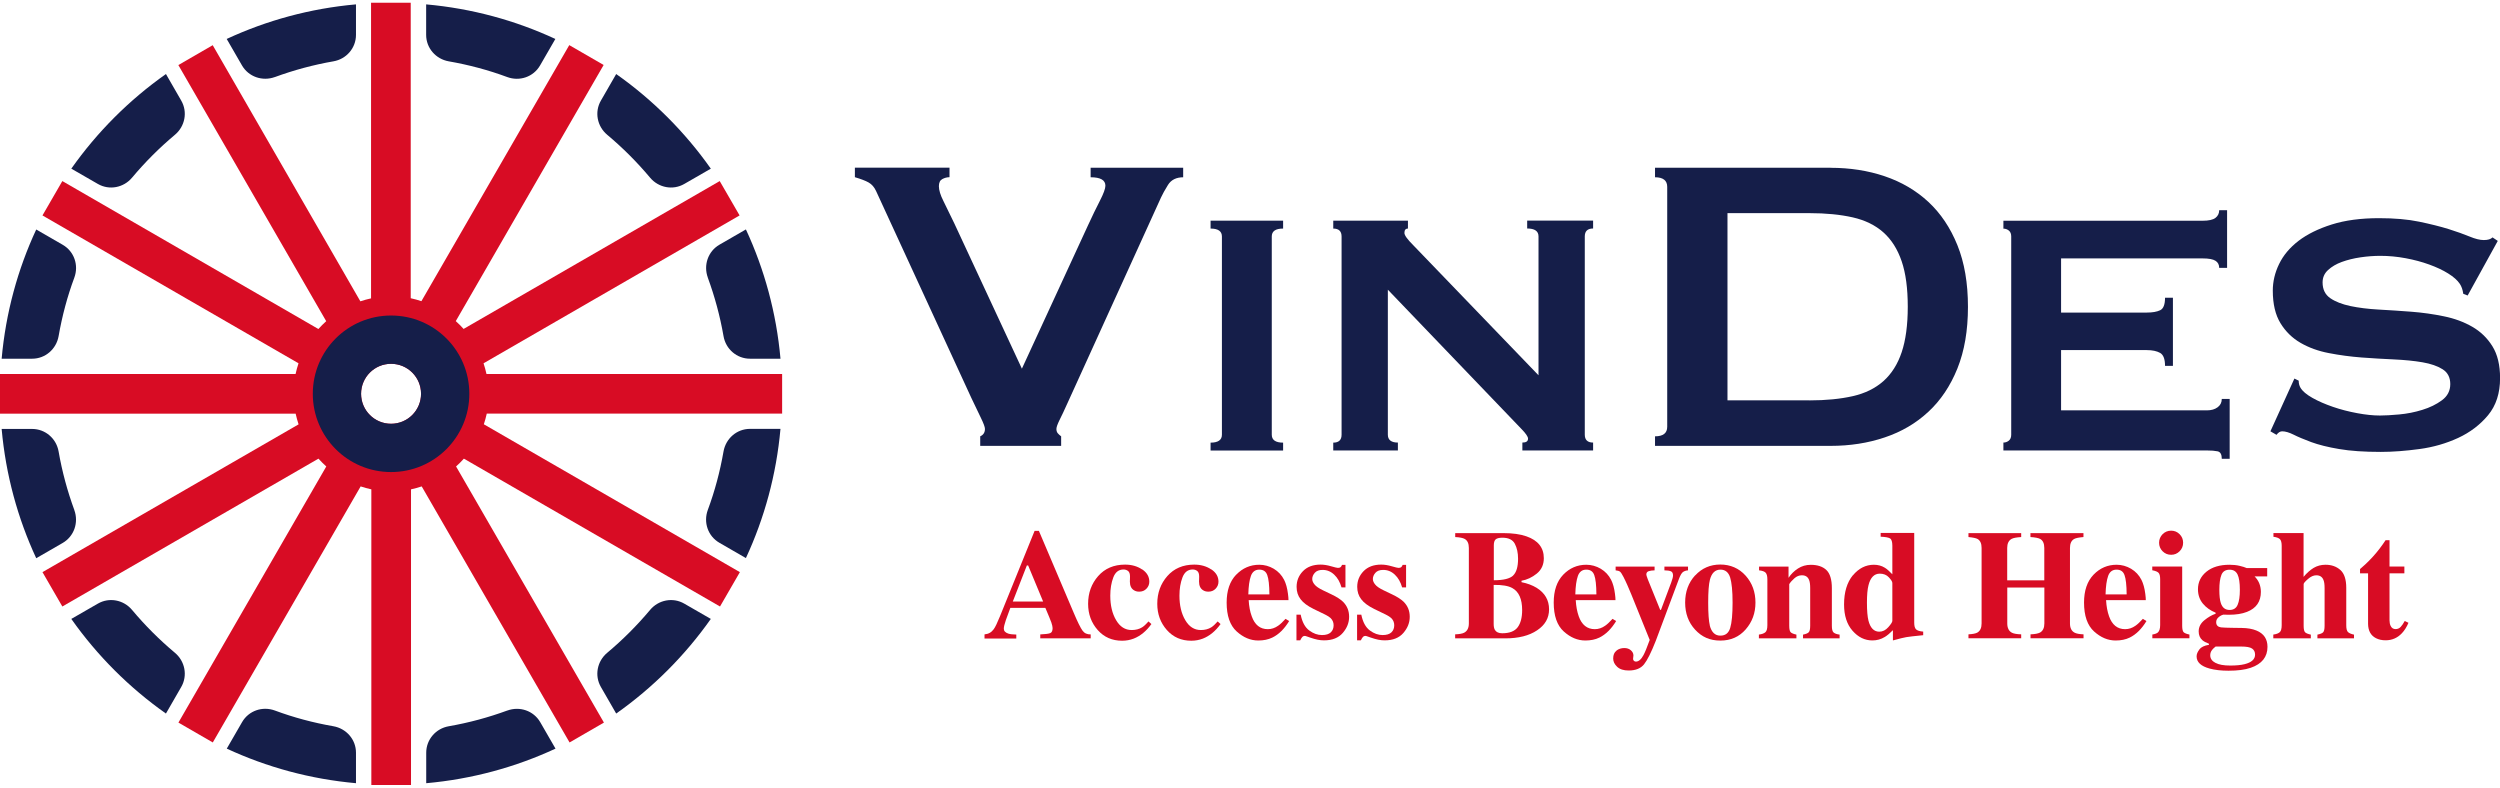 <?xml version="1.0" encoding="UTF-8"?>
<svg id="_レイヤー_2" data-name="レイヤー 2" xmlns="http://www.w3.org/2000/svg" width="198.52" height="62.54" viewBox="0 0 348.47 109.02">
  <defs>
    <style>
      .cls-1 {
        fill: #151e49;
      }

      .cls-1, .cls-2 {
        stroke-width: 0px;
      }

      .cls-2 {
        fill: #d80c24;
      }
    </style>
  </defs>
  <g id="_レイヤー_2-2" data-name="レイヤー 2">
    <g>
      <g>
        <path class="cls-2" d="M109.02,57.28v-5.53h-41.21c-.11-.51-.25-1-.41-1.49l35.69-20.61-2.77-4.79-35.7,20.61c-.34-.38-.7-.74-1.09-1.09l20.61-35.7-4.79-2.77-20.61,35.69c-.49-.16-.98-.3-1.49-.41V0h-5.53v41.21c-.51.11-1,.25-1.49.41L29.65,5.92l-4.79,2.77,20.61,35.7c-.38.34-.74.7-1.09,1.09L8.69,24.86l-2.77,4.79,35.69,20.61c-.16.49-.3.98-.41,1.49H0v5.53h41.21c.11.51.25,1,.41,1.49L5.92,79.37l2.77,4.79,35.7-20.61c.34.38.7.74,1.09,1.09l-20.61,35.7,4.79,2.77,20.61-35.69c.49.16.98.3,1.49.41v41.21h5.53v-41.21c.51-.11,1-.25,1.49-.41l20.61,35.69,4.79-2.77-20.61-35.7c.38-.34.74-.7,1.09-1.09l35.7,20.61,2.77-4.79-35.69-20.61c.16-.49.3-.98.41-1.49h41.21ZM54.51,58.69c-2.31,0-4.18-1.87-4.18-4.18s1.87-4.18,4.18-4.18,4.18,1.87,4.18,4.18-1.87,4.18-4.18,4.18Z"/>
        <path class="cls-1" d="M49.62,108.79v-4.25c0-1.84-1.34-3.37-3.15-3.69-2.81-.49-5.54-1.22-8.15-2.19-1.73-.64-3.66.02-4.58,1.62l-2.13,3.69c5.56,2.58,11.63,4.25,18.02,4.82Z"/>
        <path class="cls-1" d="M10.36,70.71c-.96-2.62-1.7-5.34-2.19-8.15-.31-1.81-1.85-3.15-3.69-3.15H.23c.57,6.39,2.24,12.46,4.82,18.02l3.69-2.13c1.59-.92,2.25-2.85,1.62-4.58Z"/>
        <path class="cls-1" d="M70.71,98.66c-2.62.96-5.34,1.7-8.15,2.19-1.81.31-3.15,1.85-3.15,3.69v4.25c6.39-.57,12.46-2.24,18.02-4.82l-2.13-3.69c-.92-1.59-2.85-2.25-4.58-1.62Z"/>
        <path class="cls-1" d="M.23,49.62h4.25c1.84,0,3.37-1.34,3.69-3.15.49-2.81,1.22-5.54,2.19-8.15.64-1.73-.02-3.66-1.62-4.58l-3.69-2.13C2.47,37.16.8,43.23.23,49.62Z"/>
        <path class="cls-1" d="M59.4.23v4.25c0,1.84,1.34,3.37,3.15,3.69,2.81.49,5.54,1.22,8.15,2.19,1.73.64,3.66-.02,4.58-1.62l2.13-3.69c-5.56-2.58-11.63-4.25-18.02-4.82Z"/>
        <path class="cls-1" d="M38.32,10.36c2.62-.96,5.34-1.7,8.15-2.19,1.81-.31,3.15-1.85,3.15-3.69V.23c-6.39.57-12.46,2.24-18.02,4.82l2.13,3.69c.92,1.59,2.85,2.25,4.58,1.62Z"/>
        <path class="cls-1" d="M108.79,59.4h-4.25c-1.84,0-3.37,1.34-3.69,3.15-.49,2.81-1.22,5.54-2.19,8.15-.64,1.73.02,3.66,1.62,4.58l3.69,2.13c2.58-5.56,4.25-11.63,4.82-18.02Z"/>
        <path class="cls-1" d="M90.61,84.64c-1.81,2.16-3.81,4.16-5.97,5.97-1.41,1.18-1.8,3.18-.88,4.77l2.13,3.7c5.12-3.61,9.58-8.07,13.19-13.19l-3.7-2.13c-1.59-.92-3.59-.53-4.77.88Z"/>
        <path class="cls-1" d="M98.66,38.32c.96,2.62,1.7,5.34,2.19,8.15.31,1.81,1.85,3.15,3.69,3.15h4.25c-.57-6.39-2.24-12.46-4.82-18.02l-3.69,2.13c-1.59.92-2.25,2.85-1.62,4.58Z"/>
        <path class="cls-1" d="M24.38,90.61c-2.16-1.81-4.16-3.81-5.97-5.97-1.18-1.41-3.18-1.8-4.77-.88l-3.7,2.13c3.61,5.12,8.07,9.58,13.19,13.19l2.13-3.7c.92-1.59.53-3.59-.88-4.77Z"/>
        <path class="cls-1" d="M84.64,18.41c2.16,1.81,4.16,3.81,5.97,5.97,1.18,1.41,3.18,1.8,4.77.88l3.7-2.13c-3.61-5.12-8.07-9.58-13.19-13.19l-2.13,3.7c-.92,1.59-.53,3.59.88,4.77Z"/>
        <path class="cls-1" d="M18.41,24.38c1.81-2.16,3.81-4.16,5.97-5.97,1.41-1.18,1.8-3.18.88-4.77l-2.13-3.7c-5.12,3.61-9.58,8.07-13.19,13.19l3.7,2.13c1.59.92,3.59.53,4.77-.88Z"/>
        <path class="cls-1" d="M54.51,43.6c-6.03,0-10.91,4.88-10.91,10.91s4.88,10.91,10.91,10.91,10.91-4.88,10.91-10.91-4.88-10.91-10.91-10.91ZM54.51,58.69c-2.31,0-4.18-1.87-4.18-4.18s1.87-4.18,4.18-4.18,4.18,1.87,4.18,4.18-1.87,4.18-4.18,4.18Z"/>
      </g>
      <g>
        <path class="cls-2" d="M137.25,88.04c.52-.04.94-.27,1.26-.71.21-.28.5-.88.88-1.82l4.82-11.89h.6l4.85,11.41c.54,1.28.95,2.1,1.22,2.48s.65.55,1.15.54v.55h-7.03v-.55c.71-.03,1.17-.09,1.39-.18s.33-.33.33-.7c0-.17-.06-.43-.17-.77-.07-.2-.17-.45-.29-.74l-.55-1.31h-4.88c-.32.86-.52,1.42-.62,1.69-.19.56-.29.96-.29,1.22,0,.31.21.54.63.68.25.08.62.12,1.11.13v.55h-4.43v-.55ZM145.4,83.47l-2.09-5.03h-.18l-1.96,5.03h4.23Z"/>
        <path class="cls-2" d="M159.2,78.98c.67.45,1,1.02,1,1.72,0,.37-.13.7-.4.98-.27.28-.6.41-1.01.41-.28,0-.52-.06-.72-.19-.39-.23-.58-.64-.58-1.23,0-.06,0-.16.01-.28,0-.12.01-.26.01-.4,0-.38-.09-.64-.27-.78-.18-.14-.39-.21-.63-.21-.67,0-1.15.37-1.43,1.11s-.42,1.58-.42,2.54c0,1.36.27,2.5.81,3.41.54.92,1.26,1.38,2.17,1.38.57,0,1.06-.13,1.46-.38.24-.15.54-.42.89-.82l.4.37c-.71.98-1.53,1.66-2.48,2.03-.5.19-1.04.29-1.6.29-1.39,0-2.53-.5-3.41-1.5-.88-1-1.33-2.21-1.33-3.65,0-1.51.47-2.8,1.4-3.86s2.19-1.6,3.75-1.6c.91,0,1.7.22,2.37.67Z"/>
        <path class="cls-2" d="M168.84,78.98c.67.45,1,1.02,1,1.72,0,.37-.13.7-.4.98-.27.28-.6.41-1.01.41-.28,0-.52-.06-.72-.19-.39-.23-.58-.64-.58-1.23,0-.06,0-.16.01-.28,0-.12.01-.26.01-.4,0-.38-.09-.64-.27-.78-.18-.14-.39-.21-.63-.21-.67,0-1.15.37-1.43,1.11s-.42,1.58-.42,2.54c0,1.36.27,2.5.81,3.41.54.92,1.26,1.38,2.17,1.38.57,0,1.06-.13,1.46-.38.24-.15.54-.42.89-.82l.4.37c-.71.98-1.53,1.66-2.48,2.03-.5.19-1.04.29-1.6.29-1.39,0-2.53-.5-3.41-1.5-.88-1-1.33-2.21-1.33-3.65,0-1.51.47-2.8,1.4-3.86s2.19-1.6,3.75-1.6c.91,0,1.7.22,2.37.67Z"/>
        <path class="cls-2" d="M172.32,79.72c.89-.92,1.96-1.38,3.21-1.38.71,0,1.39.19,2.02.56.63.38,1.11.89,1.45,1.56.25.5.43,1.15.53,1.95.05.37.07.66.07.86h-5.55c.05.87.19,1.62.43,2.26.42,1.19,1.17,1.79,2.24,1.79.51,0,.99-.16,1.44-.48.28-.19.62-.51,1.03-.96l.5.31c-.67,1.1-1.45,1.87-2.34,2.3-.57.28-1.23.41-1.97.41-1.07,0-2.07-.42-3-1.26s-1.4-2.18-1.4-4.03c0-1.67.44-2.96,1.33-3.89ZM176.94,82.46c-.01-1.28-.11-2.17-.3-2.68-.18-.51-.55-.76-1.11-.76s-.96.29-1.17.88c-.21.59-.33,1.44-.36,2.57h2.93Z"/>
        <path class="cls-2" d="M180.7,85.3h.6c.21,1.04.61,1.77,1.19,2.2.58.43,1.17.64,1.78.64.56,0,.97-.13,1.23-.38s.39-.58.39-.99c0-.39-.14-.72-.42-1-.16-.15-.41-.31-.75-.48l-1.61-.78c-.85-.42-1.46-.87-1.82-1.36-.38-.49-.56-1.06-.56-1.73,0-.84.29-1.57.88-2.18.59-.61,1.41-.92,2.46-.92.46,0,.95.08,1.46.23.52.15.84.23.96.23.18,0,.3-.04.38-.11s.14-.18.19-.31h.48v3.14h-.55c-.21-.73-.54-1.33-1.01-1.77-.47-.45-1.01-.67-1.63-.67-.48,0-.84.13-1.08.4-.24.27-.36.56-.36.87,0,.25.11.51.32.76.2.26.59.53,1.17.81l1.19.57c.74.35,1.27.7,1.61,1.03.57.57.85,1.26.85,2.09s-.29,1.56-.88,2.25-1.46,1.04-2.62,1.04c-.29,0-.58-.03-.88-.09s-.66-.16-1.09-.31l-.37-.13c-.13-.05-.22-.08-.25-.08-.03,0-.07-.01-.12-.01-.12,0-.22.05-.31.14-.09.1-.19.26-.3.48h-.52v-3.59Z"/>
        <path class="cls-2" d="M189.15,85.3h.6c.21,1.04.61,1.77,1.19,2.2.58.43,1.17.64,1.78.64.56,0,.97-.13,1.23-.38s.39-.58.39-.99c0-.39-.14-.72-.42-1-.16-.15-.41-.31-.75-.48l-1.61-.78c-.85-.42-1.46-.87-1.82-1.36-.38-.49-.56-1.06-.56-1.73,0-.84.29-1.57.88-2.18.59-.61,1.41-.92,2.46-.92.46,0,.95.08,1.46.23.52.15.84.23.96.23.18,0,.3-.04.38-.11s.14-.18.19-.31h.48v3.14h-.55c-.21-.73-.54-1.33-1.01-1.77-.47-.45-1.01-.67-1.63-.67-.48,0-.84.13-1.08.4-.24.27-.36.56-.36.87,0,.25.11.51.32.76.2.26.59.53,1.17.81l1.19.57c.74.35,1.27.7,1.61,1.03.57.57.85,1.26.85,2.09s-.29,1.56-.88,2.25-1.46,1.04-2.62,1.04c-.29,0-.58-.03-.88-.09s-.66-.16-1.09-.31l-.37-.13c-.13-.05-.22-.08-.25-.08-.03,0-.07-.01-.12-.01-.12,0-.22.05-.31.14-.09.1-.19.26-.3.48h-.52v-3.59Z"/>
        <path class="cls-2" d="M202.83,88.04c.59-.02,1.01-.1,1.26-.23.43-.23.65-.66.65-1.29v-10.52c0-.63-.2-1.06-.6-1.27-.24-.13-.68-.22-1.3-.25v-.55h6.71c1.29,0,2.37.15,3.22.45,1.61.56,2.42,1.58,2.42,3.05,0,.9-.33,1.61-.98,2.14-.65.53-1.36.86-2.13,1v.2c.81.16,1.5.42,2.1.78,1.16.72,1.74,1.72,1.74,3.01,0,1.2-.55,2.18-1.67,2.92-1.11.75-2.59,1.12-4.43,1.12h-6.99v-.55ZM210.91,79.84c.46-.44.69-1.22.69-2.33,0-.83-.15-1.52-.45-2.09-.3-.57-.88-.85-1.73-.85-.45,0-.77.08-.94.23s-.26.43-.26.82v4.88c1.34,0,2.24-.22,2.7-.66ZM208.37,87.42c.18.31.52.47,1.02.47,1.02,0,1.74-.28,2.16-.84.41-.56.62-1.35.62-2.39,0-1.54-.46-2.57-1.37-3.07-.55-.31-1.42-.46-2.6-.44v5.43c0,.38.06.66.17.84Z"/>
        <path class="cls-2" d="M217.9,79.72c.89-.92,1.96-1.38,3.21-1.38.71,0,1.39.19,2.02.56.63.38,1.11.89,1.45,1.56.25.5.43,1.15.53,1.95.05.37.07.66.07.86h-5.54c.05.87.19,1.62.42,2.26.42,1.19,1.17,1.79,2.24,1.79.51,0,.99-.16,1.44-.48.28-.19.62-.51,1.03-.96l.5.31c-.67,1.1-1.45,1.87-2.33,2.3-.57.28-1.23.41-1.97.41-1.07,0-2.07-.42-3-1.26-.93-.84-1.4-2.18-1.4-4.03,0-1.67.44-2.96,1.33-3.89ZM222.52,82.46c-.01-1.28-.11-2.17-.3-2.68-.18-.51-.55-.76-1.11-.76s-.96.29-1.17.88c-.21.59-.33,1.44-.36,2.57h2.93Z"/>
        <path class="cls-2" d="M225.32,90.3c.3-.23.67-.35,1.09-.35.37,0,.67.1.91.31s.36.45.36.73l-.05.48c0,.09.04.18.11.25.07.08.17.12.28.12.38,0,.73-.29,1.05-.88.2-.36.5-1.08.88-2.14l-2.57-6.36c-.18-.45-.36-.88-.54-1.27-.17-.4-.36-.78-.55-1.16-.2-.38-.35-.62-.47-.72s-.32-.16-.62-.19v-.52h5.43v.52c-.34,0-.62.05-.83.12s-.32.22-.32.46c0,.05.01.12.04.2.02.08.08.24.16.46l1.73,4.27h.11l1.43-3.82c.07-.21.13-.4.18-.56.05-.16.07-.3.07-.42,0-.3-.1-.5-.3-.58-.2-.08-.5-.13-.9-.13v-.52h3.29v.52c-.28.02-.51.1-.7.23-.18.13-.37.45-.56.95l-3.24,8.66c-.63,1.6-1.17,2.68-1.63,3.26-.46.57-1.17.86-2.14.86-.71,0-1.24-.17-1.61-.52-.37-.35-.55-.73-.55-1.15,0-.5.15-.86.46-1.09Z"/>
        <path class="cls-2" d="M236.29,79.83c.93-1.01,2.1-1.52,3.5-1.52s2.61.52,3.53,1.55c.92,1.03,1.37,2.28,1.37,3.75s-.45,2.69-1.36,3.74c-.91,1.04-2.08,1.56-3.54,1.56s-2.58-.51-3.51-1.52c-.93-1.01-1.39-2.27-1.39-3.78s.46-2.77,1.39-3.79ZM238.32,86.81c.25.94.74,1.41,1.47,1.41s1.16-.36,1.38-1.08c.22-.72.33-1.89.33-3.52s-.12-2.79-.34-3.51c-.23-.72-.68-1.09-1.35-1.09-.73,0-1.23.47-1.47,1.41-.16.63-.24,1.69-.24,3.19s.08,2.58.23,3.19Z"/>
        <path class="cls-2" d="M245.19,88.07c.4-.05.69-.16.88-.32s.28-.5.28-.99v-6.38c0-.44-.08-.75-.23-.92-.15-.17-.46-.29-.93-.34v-.52h4.11v1.56c.35-.52.79-.96,1.32-1.3.53-.34,1.12-.51,1.78-.51.93,0,1.66.24,2.17.72.51.48.77,1.33.77,2.53v5.25c0,.49.08.8.25.94.17.14.44.24.83.29v.52h-5.1v-.52c.39-.08.65-.18.79-.32s.21-.44.21-.91v-5.26c0-.49-.05-.87-.15-1.11-.17-.45-.5-.67-1.01-.67-.38,0-.72.14-1.03.41s-.56.55-.73.82v5.81c0,.47.07.78.21.91.14.13.41.24.79.32v.52h-5.23v-.52Z"/>
        <path class="cls-2" d="M258.26,79.83c.82-.99,1.8-1.49,2.94-1.49.57,0,1.08.14,1.53.42.28.17.62.47,1.04.91v-3.98c0-.55-.11-.89-.32-1.02s-.65-.21-1.31-.24v-.52h4.68v12.5c0,.45.08.76.25.93.17.17.5.28,1,.32v.5c-1.22.12-2,.21-2.35.27s-.98.21-1.87.46v-1.43c-.41.42-.79.74-1.12.94-.54.33-1.12.49-1.74.49-1.06,0-1.98-.45-2.77-1.35-.79-.9-1.18-2.12-1.18-3.66,0-1.72.41-3.07,1.22-4.07ZM263.21,87.04c.37-.42.56-.71.56-.88v-5.28c0-.18-.16-.44-.48-.78-.32-.35-.74-.52-1.27-.52-.77,0-1.3.53-1.57,1.6-.15.57-.22,1.38-.22,2.43,0,1.12.07,1.96.21,2.52.26,1.02.77,1.54,1.51,1.54.47,0,.89-.21,1.26-.63Z"/>
        <path class="cls-2" d="M274.38,88.04c.58-.03.99-.11,1.23-.24.4-.23.6-.65.6-1.28v-10.52c0-.61-.18-1.02-.54-1.24-.22-.13-.65-.22-1.29-.28v-.55h7.35v.55c-.64.04-1.08.12-1.33.25-.41.22-.62.65-.62,1.27v4.51h5.17v-4.51c0-.62-.19-1.05-.58-1.26-.24-.13-.69-.22-1.35-.26v-.55h7.39v.55c-.64.05-1.07.14-1.3.27-.39.22-.58.64-.58,1.25v10.52c0,.64.22,1.07.65,1.29.25.13.66.21,1.24.23v.55h-7.39v-.55c.62-.02,1.06-.11,1.33-.25.4-.23.6-.65.6-1.27v-5h-5.17v5c0,.64.22,1.08.66,1.3.25.13.68.2,1.28.22v.55h-7.35v-.55Z"/>
        <path class="cls-2" d="M291.82,79.72c.89-.92,1.96-1.38,3.21-1.38.71,0,1.39.19,2.02.56.63.38,1.11.89,1.45,1.56.25.5.43,1.15.53,1.95.05.37.07.66.07.86h-5.54c.05.87.19,1.62.42,2.26.42,1.19,1.17,1.79,2.24,1.79.51,0,.99-.16,1.44-.48.28-.19.62-.51,1.03-.96l.5.31c-.67,1.1-1.45,1.87-2.33,2.3-.57.28-1.23.41-1.97.41-1.07,0-2.07-.42-3-1.26-.93-.84-1.4-2.18-1.4-4.03,0-1.67.44-2.96,1.33-3.89ZM296.43,82.46c-.01-1.28-.11-2.17-.3-2.68-.18-.51-.55-.76-1.11-.76s-.96.29-1.17.88c-.21.59-.33,1.44-.36,2.57h2.93Z"/>
        <path class="cls-2" d="M299.99,88.07c.38-.06.64-.16.79-.29.21-.19.32-.53.32-1.03v-6.38c0-.44-.07-.74-.22-.9s-.44-.28-.88-.36v-.52h4.17v8.25c0,.47.07.78.21.91s.41.24.8.32v.52h-5.17v-.52ZM301.44,74.08c.33-.33.73-.49,1.19-.49s.85.16,1.18.49c.33.33.49.73.49,1.19s-.16.86-.49,1.19c-.33.33-.72.49-1.18.49s-.86-.16-1.19-.49c-.33-.33-.49-.73-.49-1.19s.17-.86.49-1.19Z"/>
        <path class="cls-2" d="M306.56,90.14c.26-.33.71-.54,1.34-.64v-.15c-.42-.16-.73-.33-.92-.5-.34-.3-.51-.71-.51-1.22,0-.61.27-1.13.8-1.56.53-.43,1.05-.73,1.56-.9v-.15c-.73-.3-1.33-.72-1.78-1.27-.45-.55-.68-1.22-.68-2,0-.99.4-1.81,1.19-2.45.79-.64,1.86-.96,3.21-.96.51,0,.98.05,1.4.15.42.1.75.2.99.31h2.86v1.16h-1.76c.28.28.5.6.65.96s.23.77.23,1.2c0,1.36-.65,2.29-1.94,2.79-.68.27-1.52.4-2.53.4-.22,0-.36,0-.43-.01s-.17-.01-.3-.01c-.21.04-.44.15-.67.34-.24.2-.36.43-.36.71,0,.22.06.39.18.51s.29.19.5.22c.11.01.33.03.68.04s.62.02.81.02l1.41.02c.8.01,1.47.13,2.01.35,1.04.42,1.56,1.18,1.56,2.28,0,1.41-.78,2.39-2.33,2.92-.82.28-1.85.41-3.1.41-1.02,0-1.89-.1-2.63-.3-1.22-.33-1.82-.9-1.82-1.7,0-.31.13-.63.39-.96ZM308.8,92.01c.48.26,1.17.38,2.07.38.81,0,1.47-.06,1.99-.19.98-.24,1.47-.69,1.47-1.33,0-.38-.14-.66-.42-.85-.28-.19-.79-.28-1.52-.28h-3.56c-.23.18-.39.34-.49.47-.18.23-.26.48-.26.75,0,.45.24.8.71,1.05ZM309.56,83.69c.21.64.62.95,1.22.95.54,0,.92-.24,1.12-.72.21-.48.31-1.18.31-2.09,0-.98-.11-1.69-.32-2.13-.22-.45-.58-.67-1.11-.67-.57,0-.95.24-1.14.72-.19.48-.29,1.17-.29,2.08,0,.83.07,1.45.21,1.86Z"/>
        <path class="cls-2" d="M316.88,88.07c.4-.05.69-.16.88-.32s.28-.5.28-.99v-11.06c0-.44-.08-.74-.23-.91-.16-.17-.46-.29-.92-.35v-.52h4.2v6.11c.45-.54.91-.95,1.4-1.25.49-.29,1.04-.44,1.66-.44.83,0,1.52.24,2.07.73.54.48.82,1.31.82,2.48v5.22c0,.49.08.81.25.96.17.15.44.27.83.35v.52h-5.1v-.52c.39-.08.65-.18.79-.32s.21-.44.21-.91v-5.26c0-.49-.05-.87-.15-1.11-.17-.45-.5-.67-1.01-.67-.38,0-.76.17-1.16.52s-.6.58-.6.71v5.81c0,.47.07.78.21.91.14.13.41.24.79.32v.52h-5.23v-.52Z"/>
        <path class="cls-2" d="M328.96,79.54v-.6c.19-.18.43-.39.71-.63.37-.35.73-.7,1.06-1.07.66-.72,1.25-1.5,1.79-2.32h.55v3.67h2.07v.95h-2.07v6.53c0,.3.05.56.14.76.14.32.38.48.7.48.28,0,.52-.1.71-.3.19-.2.38-.48.57-.83l.52.25c-.25.59-.56,1.08-.91,1.45-.62.66-1.38.99-2.28.99-.51,0-.95-.1-1.33-.29-.73-.37-1.1-1.04-1.11-2v-7.04h-1.12Z"/>
      </g>
      <g>
        <path class="cls-1" d="M164.94,24.33c-.98,0-1.7.36-2.14,1.07-.44.71-.76,1.29-.96,1.73l-13.04,28.67c-.44.98-.81,1.77-1.11,2.36-.29.59-.44,1.01-.44,1.25s.06.44.18.59c.12.15.28.29.48.44v1.33h-11.28v-1.33c.44-.2.66-.54.66-1.03,0-.25-.18-.75-.55-1.51-.37-.76-.82-1.71-1.36-2.84l-13.27-28.82c-.25-.54-.59-.93-1.03-1.18-.44-.25-1.08-.49-1.92-.74v-1.33h13.19v1.33c-.34,0-.68.09-1,.26-.32.17-.48.5-.48,1,0,.54.21,1.23.63,2.06.42.84.92,1.87,1.51,3.1l9.43,20.27,9.21-19.97c.59-1.28,1.14-2.42,1.66-3.43.52-1.01.77-1.71.77-2.1,0-.79-.69-1.18-2.06-1.18v-1.33h12.9v1.33Z"/>
        <path class="cls-1" d="M168.74,61.32c1.05,0,1.58-.37,1.58-1.1v-27.64c0-.73-.53-1.1-1.58-1.1v-1.1h10.11v1.1c-1.06,0-1.58.37-1.58,1.1v27.64c0,.73.53,1.1,1.58,1.1v1.1h-10.11v-1.1Z"/>
        <path class="cls-1" d="M185.84,61.32c.77,0,1.16-.37,1.16-1.1v-27.64c0-.73-.39-1.1-1.16-1.1v-1.1h10.41v1.1c-.33,0-.49.2-.49.61,0,.33.41.89,1.22,1.7l17.47,18.14v-19.36c0-.73-.53-1.1-1.58-1.1v-1.1h9.19v1.1c-.77,0-1.16.37-1.16,1.1v27.64c0,.73.39,1.1,1.16,1.1v1.1h-9.86v-1.1c.53,0,.79-.18.79-.55,0-.28-.33-.75-.97-1.4l-18.57-19.36v20.21c0,.73.47,1.1,1.4,1.1v1.1h-9.01v-1.1Z"/>
        <path class="cls-1" d="M255.16,23.01c2.7,0,5.22.39,7.55,1.18,2.33.79,4.36,1.98,6.08,3.57,1.72,1.6,3.07,3.61,4.05,6.04.98,2.43,1.47,5.29,1.47,8.59s-.49,6.15-1.47,8.59c-.98,2.43-2.33,4.45-4.05,6.04-1.72,1.6-3.75,2.79-6.08,3.57-2.33.79-4.85,1.18-7.55,1.18h-24.47v-1.33c1.13,0,1.7-.44,1.7-1.33V25.66c0-.88-.57-1.33-1.7-1.33v-1.33h24.47ZM252.21,55.43c2.31,0,4.32-.2,6.04-.59,1.72-.39,3.14-1.09,4.28-2.1,1.13-1.01,1.98-2.35,2.54-4.02.56-1.67.85-3.78.85-6.34s-.28-4.67-.85-6.34c-.57-1.67-1.41-3.01-2.54-4.02-1.13-1.01-2.56-1.71-4.28-2.1-1.72-.39-3.73-.59-6.04-.59h-11.42v26.09h11.42Z"/>
        <path class="cls-1" d="M309.33,36.97c0-.45-.17-.78-.52-1-.34-.22-.94-.33-1.8-.33h-19.72v7.55h11.93c.81,0,1.44-.11,1.89-.33.45-.22.67-.8.67-1.74h1.1v9.5h-1.1c0-.93-.22-1.53-.67-1.8-.45-.26-1.08-.4-1.89-.4h-11.93v8.4h20.33c.61,0,1.1-.14,1.49-.43.38-.28.58-.67.58-1.16h1.1v8.34h-1.1c0-.61-.19-.95-.58-1.04-.39-.08-.88-.12-1.49-.12h-28.37v-1.1c.28,0,.54-.09.76-.27.22-.18.33-.46.33-.82v-27.64c0-.37-.11-.64-.33-.82-.22-.18-.48-.27-.76-.27v-1.1h27.76c.85,0,1.45-.13,1.8-.4.34-.26.52-.62.52-1.07h1.1v8.04h-1.1Z"/>
        <path class="cls-1" d="M319.8,52.38l.61.3c0,.37.08.69.24.97.28.49.84.96,1.67,1.43.83.47,1.79.88,2.86,1.25s2.2.66,3.38.88c1.18.22,2.23.33,3.17.33.69,0,1.58-.05,2.68-.15,1.1-.1,2.17-.31,3.23-.64,1.05-.32,1.97-.77,2.74-1.34.77-.57,1.16-1.32,1.16-2.25s-.36-1.62-1.07-2.07c-.71-.45-1.64-.77-2.8-.97-1.16-.2-2.48-.33-3.96-.4s-2.99-.15-4.54-.27c-1.54-.12-3.05-.32-4.54-.61-1.48-.28-2.8-.76-3.96-1.43-1.16-.67-2.09-1.58-2.8-2.74-.71-1.16-1.07-2.67-1.07-4.54,0-1.26.29-2.5.88-3.71.59-1.22,1.49-2.29,2.71-3.23,1.22-.93,2.76-1.69,4.63-2.28,1.87-.59,4.06-.88,6.58-.88,2.15,0,4.02.16,5.6.49,1.58.33,2.95.67,4.11,1.03,1.16.37,2.13.71,2.92,1.04.79.33,1.45.49,1.98.49.57,0,.97-.12,1.22-.37l.73.49-4.2,7.61-.61-.24c-.08-.57-.24-1.03-.49-1.4-.33-.49-.86-.96-1.61-1.43-.75-.47-1.63-.88-2.65-1.25-1.02-.37-2.11-.66-3.29-.88-1.18-.22-2.35-.33-3.53-.33-.89,0-1.82.07-2.77.21-.95.14-1.82.36-2.59.64-.77.28-1.41.66-1.92,1.13-.51.47-.76,1.04-.76,1.73,0,.97.36,1.7,1.07,2.19.71.49,1.64.85,2.8,1.1,1.16.24,2.47.41,3.96.49,1.48.08,2.99.18,4.54.3,1.54.12,3.05.33,4.54.64,1.48.3,2.8.79,3.96,1.46,1.16.67,2.09,1.57,2.8,2.71.71,1.14,1.07,2.62,1.07,4.44,0,2.11-.56,3.83-1.67,5.17s-2.51,2.4-4.17,3.17c-1.67.77-3.46,1.29-5.39,1.55-1.93.26-3.72.4-5.39.4-2.31,0-4.25-.13-5.81-.4-1.56-.26-2.86-.59-3.9-.97-1.03-.39-1.86-.73-2.46-1.04-.61-.3-1.14-.46-1.58-.46-.28,0-.55.16-.79.49l-.85-.49,3.35-7.37Z"/>
      </g>
    </g>
  </g>
</svg>